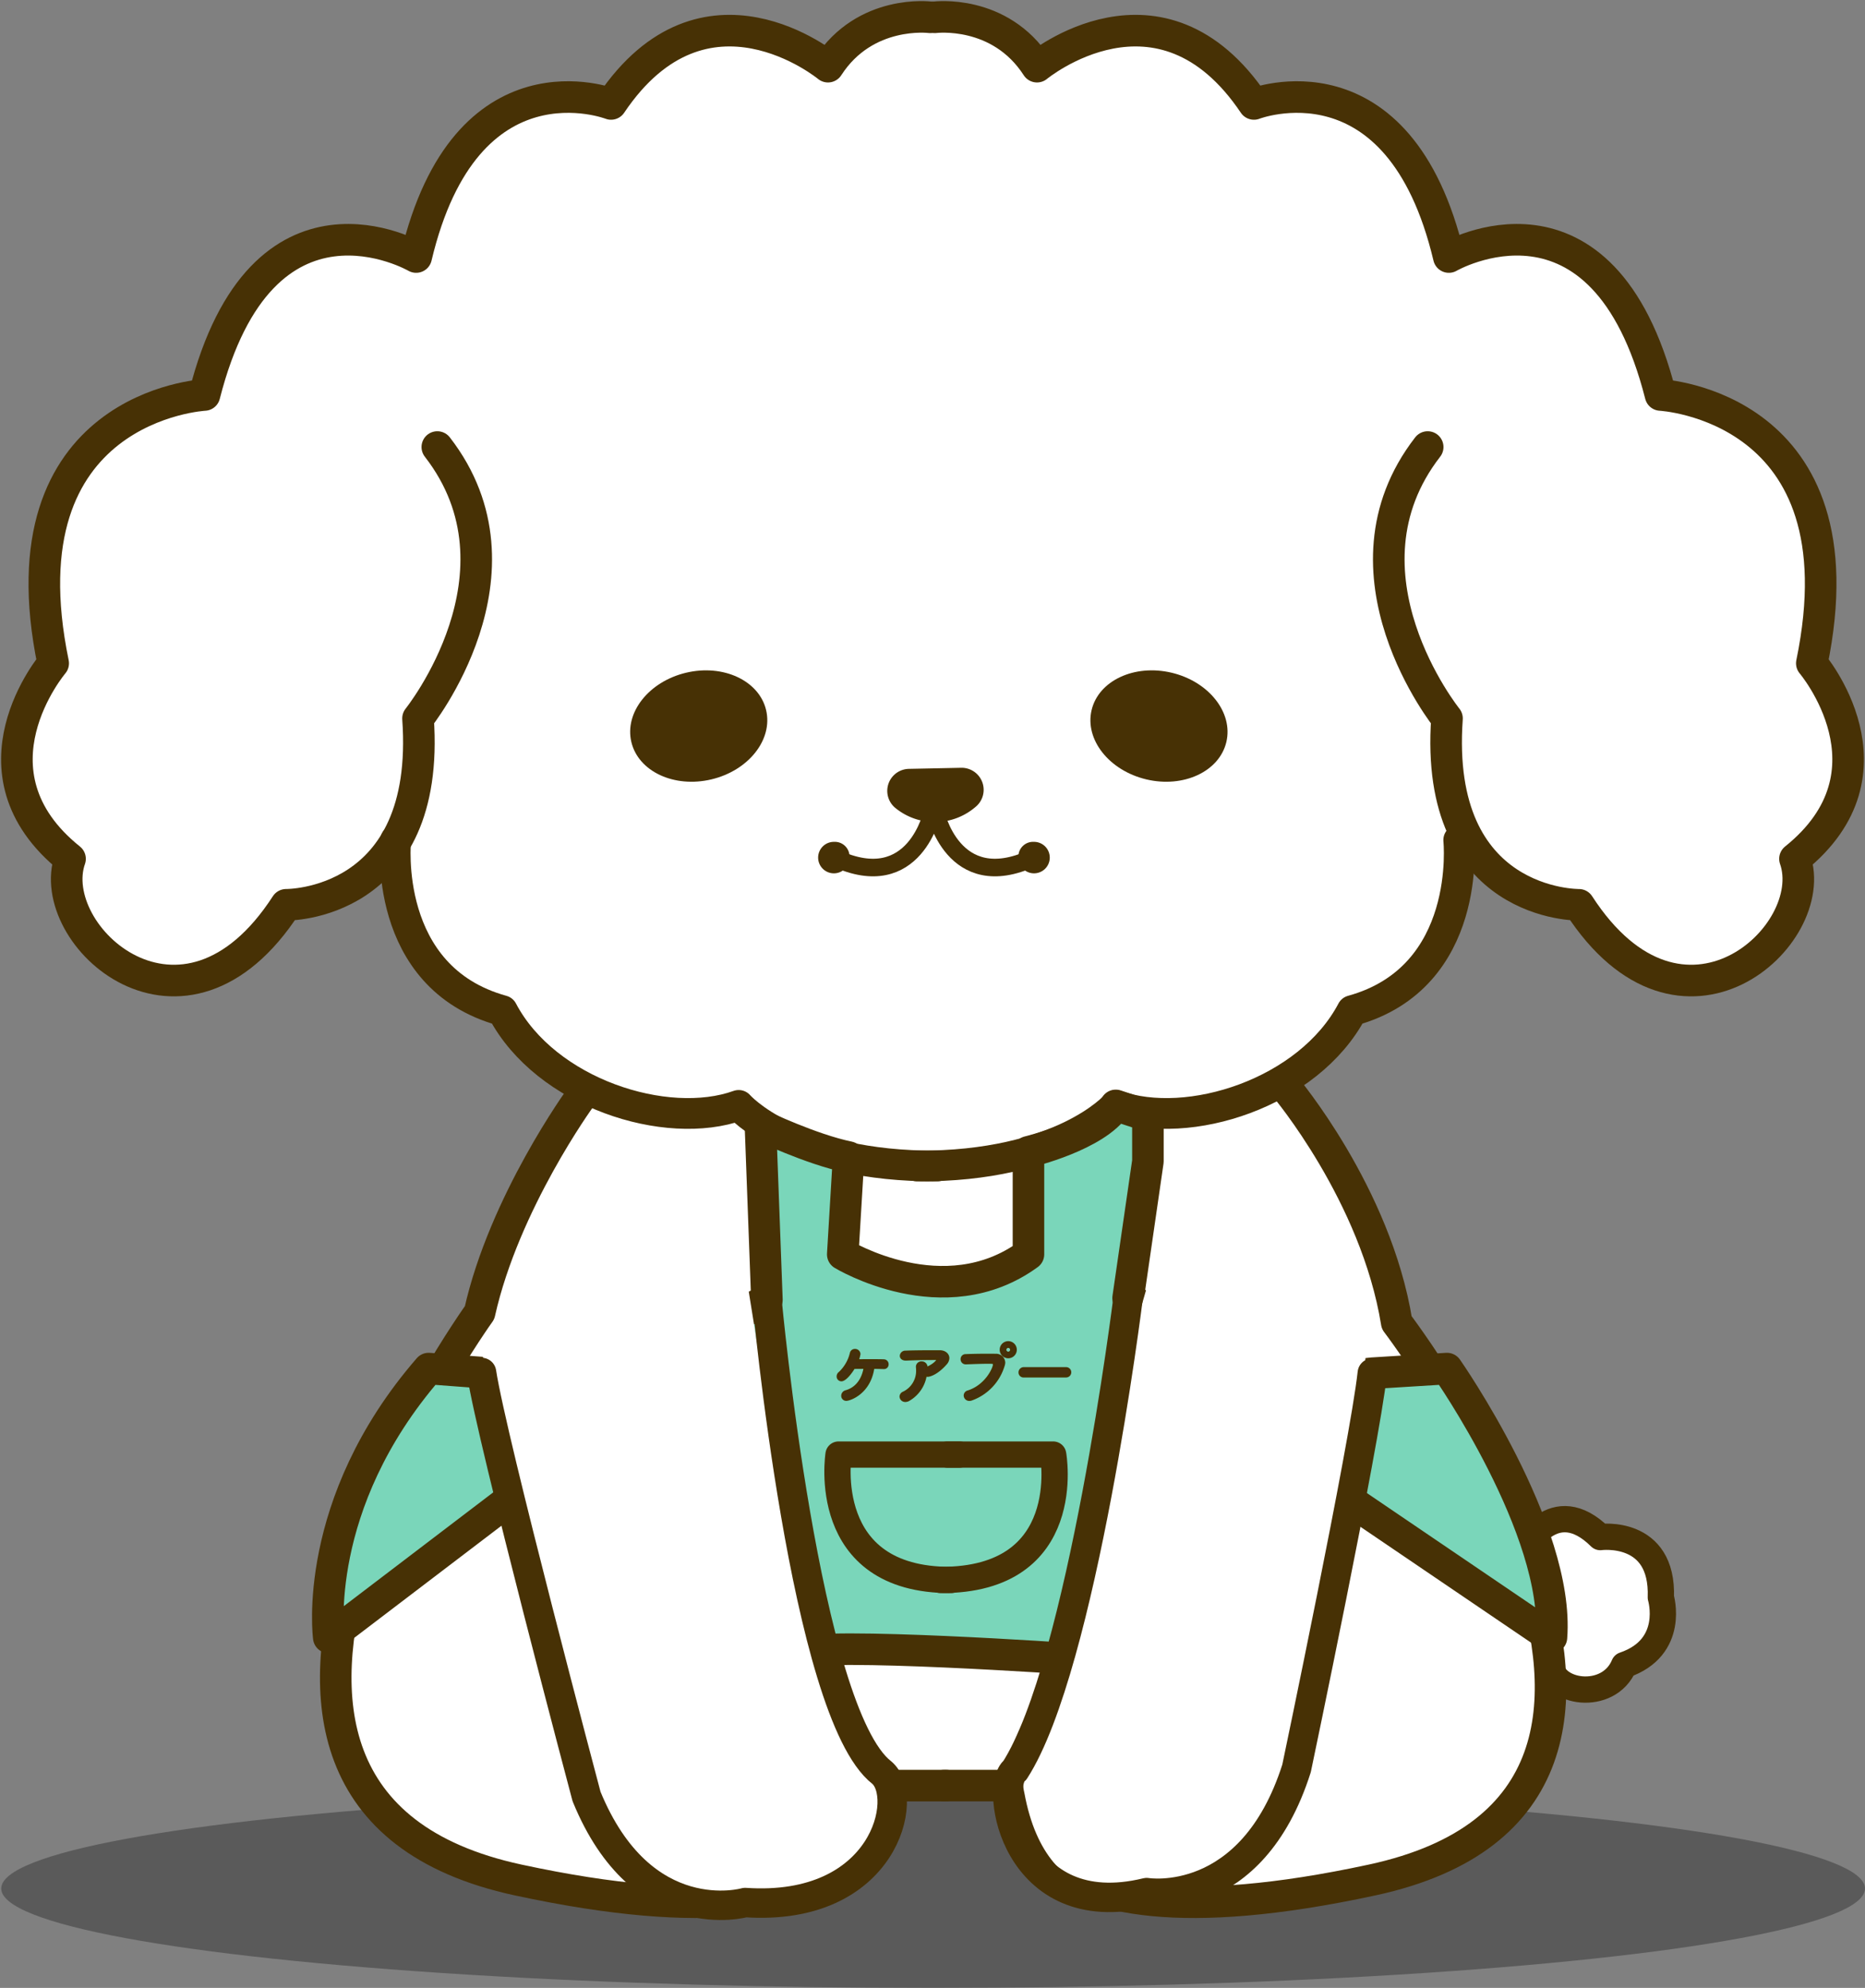 <svg xmlns="http://www.w3.org/2000/svg" xmlns:xlink="http://www.w3.org/1999/xlink" width="450.3" height="480" viewBox="0 0 450.3 480">
  <rect x="0" y="0" width="450.3" height="480" fill="#808080" stroke="none"/>
  <defs>
    <clipPath id="clip-path">
      <rect id="長方形_140279" data-name="長方形 140279" width="450.3" height="463.846" fill="none"/>
    </clipPath>
  </defs>
  <g id="グループ_34547" data-name="グループ 34547" transform="translate(-27.748 -24.587)">
    <ellipse id="楕円形_193" data-name="楕円形 193" cx="225" cy="24" rx="225" ry="24" transform="translate(28.046 456.587)" fill="rgba(0,0,0,0.3)"/>
    <g id="グループ_35314" data-name="グループ 35314" transform="translate(27.748 24.587)">
      <g id="グループ_35313" data-name="グループ 35313" clip-path="url(#clip-path)">
        <path id="パス_60725" data-name="パス 60725" d="M135.976,242.935s-24.217,42.967-24.857,57.349c0,0-37.579,45.931-34.092,78.432,0,0-21.717,57.254,79.175,64.694,0,0,55.29,8.485,46.85-29.526h40.906s-13.756,25.859,28.528,28.77c0,0,114.486,6.672,96.965-63.938-2.306,1.167-9.925-45.854-36.888-76.032,0,0-6.889-37.447-27-59.749Z" transform="translate(5.148 16.662)" fill="#fff"/>
        <path id="パス_60726" data-name="パス 60726" d="M346.333,346.8s6.721-8.805,16.421-.152c0,0,15.751-.247,14.655,16.124,0,0,1.942,13.14-9.161,16.1,0,0-5.62,9.542-16.2,3.806a266.69,266.69,0,0,0-5.712-35.878" transform="translate(23.754 23.515)" fill="#fff"/>
        <path id="パス_60727" data-name="パス 60727" d="M344.35,350.44s7.121-14.021,18.411-2.844c0,0,15.225-2.048,14.627,14.578,0,0,3.64,12.069-8.871,16.328-3.744,9-17.752,6.843-17.752-.515" transform="translate(23.618 23.544)" fill="none" stroke="#473105" stroke-linecap="round" stroke-linejoin="round" stroke-width="6.346"/>
        <path id="パス_60728" data-name="パス 60728" d="M134.941,248.012s-18.4,25.288-24.349,51.925c0,0-84.027,116.854,9.315,136.993s85.786-22.789,85.786-22.789h17.525" transform="translate(5.203 17.011)" fill="none" stroke="#473105" stroke-linecap="round" stroke-linejoin="round" stroke-width="7.615"/>
        <path id="パス_60729" data-name="パス 60729" d="M295.6,245.474s22.006,26.021,27,57.037c0,0,87.4,114.454-5.94,134.593s-85.786-22.789-85.786-22.789H213.354" transform="translate(14.633 16.836)" fill="none" stroke="#473105" stroke-linecap="round" stroke-linejoin="round" stroke-width="7.615"/>
        <path id="パス_60730" data-name="パス 60730" d="M203,407.79s-16.215-58.383-87.914-67.189" transform="translate(7.894 23.361)" fill="none" stroke="#473105" stroke-linecap="round" stroke-linejoin="round" stroke-width="7.755"/>
        <path id="パス_60731" data-name="パス 60731" d="M229.312,407.79s14.509-58.383,78.664-67.189" transform="translate(15.728 23.361)" fill="none" stroke="#473105" stroke-linecap="round" stroke-linejoin="round" stroke-width="7.336"/>
        <path id="パス_60732" data-name="パス 60732" d="M199.7,16.252s22.736-27.986,50.464,0c0,0,28.492-24.4,52.381,9,0,0,34.662-14.75,47.06,36.962,0,0,38.881-21.621,51.113,33.31,0,0,50.723-.328,36.523,64.79,0,0,23.849,24.5-4.067,47.212,0,0,3.692,18.509-12.592,25.9,0,0-22.515,13.479-39.586-14.8,0,0-17.391-2.032-29.007-15.636,0,0,4.814,33.989-25.75,41.192,0,0-12.426,29.9-57.06,22.877,0,0-40.363,32.976-91.042,0,0,0-31.424,10.159-57.06-22.877,0,0-27.121-6.922-25.75-41.192,0,0-14.395,18.921-26.458,15.636,0,0-22.8,33.48-44.107,11.492,0,0-11.178-8.294-8.071-22.59,0,0-27.582-23.415-4.067-47.212,0,0-16.794-59.642,36.524-64.79,0,0,10.938-53.782,51.113-33.31,0,0,7.322-48.258,47.058-36.962,0,0,18.886-33.624,52.381-9" transform="translate(0.215 0.262)" fill="#fff"/>
        <path id="パス_60733" data-name="パス 60733" d="M89.419,189.817s-3.457,33.149,25.75,41.193c10.489,19.915,39.584,29.165,57.06,22.877,0,0,12.864,14.842,47.985,14.637" transform="translate(6.124 13.019)" fill="none" stroke="#473105" stroke-linecap="round" stroke-linejoin="round" stroke-width="7.422"/>
        <path id="パス_60734" data-name="パス 60734" d="M337.995,189.817s3.457,33.149-25.75,41.193c-10.488,19.915-39.584,29.165-57.06,22.877,0,0-12.864,14.842-47.984,14.637" transform="translate(14.211 13.019)" fill="none" stroke="#473105" stroke-linecap="round" stroke-linejoin="round" stroke-width="7.422"/>
        <path id="パス_60735" data-name="パス 60735" d="M211.22,3.917s15.672-2.027,24.675,11.919c0,0,29.769-24.629,52.381,9,0,0,35.05-13.612,47.059,36.962,0,0,37.147-21.541,51.113,33.31,0,0,49.391,2.523,36.524,64.79,0,0,22.2,26.125-4.067,47.212,6.461,18.482-27.363,49.433-52.179,11.1,0,0-35.071.495-31.841-45,0,0-28.244-35.118-4.662-65.531" transform="translate(14.487 0.262)" fill="none" stroke="#473105" stroke-linecap="round" stroke-linejoin="round" stroke-width="7.628"/>
        <path id="パス_60736" data-name="パス 60736" d="M224.33,3.917s-15.672-2.027-24.675,11.919c0,0-29.769-24.629-52.381,9,0,0-35.05-13.612-47.058,36.962,0,0-37.146-21.541-51.112,33.31,0,0-49.392,2.523-36.525,64.79,0,0-22.2,26.125,4.067,47.212-6.46,18.482,27.364,49.433,52.179,11.1,0,0,35.071.495,31.842-45,0,0,28.244-35.118,4.662-65.531" transform="translate(0.262 0.262)" fill="none" stroke="#473105" stroke-linecap="round" stroke-linejoin="round" stroke-width="7.628"/>
        <path id="パス_60737" data-name="パス 60737" d="M175.211,161.073c1.683,7.114-4.236,14.6-13.222,16.73s-17.634-1.916-19.318-9.03,4.237-14.6,13.222-16.73,17.635,1.916,19.318,9.03" transform="translate(9.766 10.389)" fill="#473105"/>
        <path id="パス_60738" data-name="パス 60738" d="M246.664,161.073c-1.683,7.114,4.236,14.6,13.222,16.73s17.634-1.916,19.318-9.03-4.237-14.6-13.222-16.73-17.635,1.916-19.318,9.03" transform="translate(16.898 10.389)" fill="#473105"/>
        <path id="パス_60739" data-name="パス 60739" d="M202.433,183.192h0a5.323,5.323,0,0,1,3.26-9.443l12.625-.26a5.324,5.324,0,0,1,3.574,9.364l-.135.114a15.053,15.053,0,0,1-19.325.224" transform="translate(13.75 11.899)" fill="#473105"/>
        <path id="パス_60740" data-name="パス 60740" d="M212.186,183.436s-4.155,20.082-23.4,11.186" transform="translate(12.949 12.581)" fill="none" stroke="#473105" stroke-linecap="round" stroke-linejoin="round" stroke-width="4.244"/>
        <path id="パス_60741" data-name="パス 60741" d="M192.425,193.544a3.8,3.8,0,1,1-3.726-3.317,3.543,3.543,0,0,1,3.726,3.317" transform="translate(12.682 13.047)" fill="#473105"/>
        <path id="パス_60742" data-name="パス 60742" d="M211.369,183.436s4.155,20.082,23.4,11.186" transform="translate(14.497 12.581)" fill="none" stroke="#473105" stroke-linecap="round" stroke-linejoin="round" stroke-width="4.244"/>
        <path id="パス_60743" data-name="パス 60743" d="M230.111,193.544a3.8,3.8,0,1,0,3.726-3.317,3.543,3.543,0,0,0-3.726,3.317" transform="translate(15.783 13.047)" fill="#473105"/>
        <path id="パス_60744" data-name="パス 60744" d="M178.523,254.533s12.236,5.868,21.286,7.716L198.4,285.74s24.446,14.883,44.84,0V260.975s16.349-3.892,21.076-11.2l7.764,2.56v10.951l-4.787,33.037s34.667,21.132,58.969,18.116l18.028-1.117s27.25,38.94,25.227,64.924l-50.894-34.565s-57.526,16-64.372,39.778c0,0-60.61-4.217-66.954-1.423,0,0-21.951-28.11-69.4-37l-43.6,33.208s-4.315-32.117,24.122-64.924l14.842,1.117s36.223-.73,66.828-17.713Z" transform="translate(5.08 17.131)" fill="#7ad6ba"/>
        <path id="パス_60745" data-name="パス 60745" d="M178.523,254.533s12.236,5.868,21.286,7.716L198.4,285.74s24.446,14.883,44.84,0V260.975s16.349-3.892,21.076-11.2l7.764,2.56v10.951l-4.787,33.037s34.667,21.132,58.969,18.116l18.028-1.117s27.25,38.94,25.227,64.924l-50.894-34.565s-57.526,16-64.372,39.778c0,0-60.61-4.217-66.954-1.423,0,0-21.951-28.11-69.4-37l-43.6,33.208s-4.315-32.117,24.122-64.924l14.842,1.117s36.223-.73,66.828-17.713Z" transform="translate(5.08 17.131)" fill="none" stroke="#473105" stroke-linecap="round" stroke-linejoin="round" stroke-width="7.615"/>
        <path id="パス_60746" data-name="パス 60746" d="M218.686,328.676h-29.2s-4.832,30.414,27.161,30.275" transform="translate(12.979 22.543)" fill="none" stroke="#473105" stroke-linecap="round" stroke-linejoin="round" stroke-width="6.346"/>
        <path id="パス_60747" data-name="パス 60747" d="M214.182,328.676h25.523s5.511,30.414-27.161,30.275" transform="translate(14.578 22.543)" fill="none" stroke="#473105" stroke-linecap="round" stroke-linejoin="round" stroke-width="6.346"/>
        <path id="パス_60748" data-name="パス 60748" d="M191.387,317.007a.888.888,0,0,1-.945-.911,1.065,1.065,0,0,1,.813-1.024c2.684-.748,4.181-3.057,4.6-5.791-.992,0-1.967.017-2.7.017-.78,1.318-2.13,2.991-2.991,2.991a.844.844,0,0,1-.831-.877,1.021,1.021,0,0,1,.44-.829,9.592,9.592,0,0,0,2.748-4.75.9.9,0,0,1,.91-.732.979.979,0,0,1,1.026.911A7.121,7.121,0,0,1,194,307.59c.961-.016,2.229-.016,3.416-.016s2.309,0,2.977.032a.862.862,0,0,1,.86.9.8.8,0,0,1-.844.828h-.049c-.57-.015-1.5-.048-2.538-.048-.878,6.23-5.756,7.726-6.44,7.726" transform="translate(12.986 20.926)" fill="#462f0e"/>
        <path id="パス_60749" data-name="パス 60749" d="M191.387,317.007a.888.888,0,0,1-.945-.911,1.065,1.065,0,0,1,.813-1.024c2.684-.748,4.181-3.057,4.6-5.791-.992,0-1.967.017-2.7.017-.78,1.318-2.13,2.991-2.991,2.991a.844.844,0,0,1-.831-.877,1.021,1.021,0,0,1,.44-.829,9.592,9.592,0,0,0,2.748-4.75.9.9,0,0,1,.91-.732.979.979,0,0,1,1.026.911A7.121,7.121,0,0,1,194,307.59c.961-.016,2.229-.016,3.416-.016s2.309,0,2.977.032a.862.862,0,0,1,.86.9.8.8,0,0,1-.844.828h-.049c-.57-.015-1.5-.048-2.538-.048C196.949,315.511,192.071,317.007,191.387,317.007Z" transform="translate(12.986 20.926)" fill="none" stroke="#473105" stroke-linecap="round" stroke-linejoin="round" stroke-width="0.635"/>
        <path id="パス_60750" data-name="パス 60750" d="M205.482,317a1.593,1.593,0,0,1-.83.261,1.056,1.056,0,0,1-1.106-.992,1.018,1.018,0,0,1,.668-.9,5.882,5.882,0,0,0,3.333-5.433c0-.244-.016-.471-.032-.7a.975.975,0,0,1,1.042-1.139,1.055,1.055,0,0,1,1.121,1.041v.033c0,.114-.016.212-.016.309l.13-.048c1.952-.83,2.716-1.887,2.716-2.148,0-.114-.081-.161-.26-.161H211.5c-1.872,0-4.685.047-6.653.145h-.113c-.766,0-1.123-.422-1.123-.845a1.009,1.009,0,0,1,1.074-.927c1.8-.081,3.9-.1,8.245-.1,1.221,0,2.017.715,2.017,1.593a2.023,2.023,0,0,1-.552,1.285c-2.278,2.6-4.083,2.912-4.36,2.912a.944.944,0,0,1-.536-.147A8.263,8.263,0,0,1,205.482,317" transform="translate(13.961 20.947)" fill="#462f0e"/>
        <path id="パス_60751" data-name="パス 60751" d="M205.482,317a1.593,1.593,0,0,1-.83.261,1.056,1.056,0,0,1-1.106-.992,1.018,1.018,0,0,1,.668-.9,5.882,5.882,0,0,0,3.333-5.433c0-.244-.016-.471-.032-.7a.975.975,0,0,1,1.042-1.139,1.055,1.055,0,0,1,1.121,1.041v.033c0,.114-.016.212-.016.309l.13-.048c1.952-.83,2.716-1.887,2.716-2.148,0-.114-.081-.161-.26-.161H211.5c-1.872,0-4.685.047-6.653.145h-.113c-.766,0-1.123-.422-1.123-.845a1.009,1.009,0,0,1,1.074-.927c1.8-.081,3.9-.1,8.245-.1,1.221,0,2.017.715,2.017,1.593a2.023,2.023,0,0,1-.552,1.285c-2.278,2.6-4.083,2.912-4.36,2.912a.944.944,0,0,1-.536-.147A8.263,8.263,0,0,1,205.482,317Z" transform="translate(13.961 20.947)" fill="none" stroke="#473105" stroke-linecap="round" stroke-linejoin="round" stroke-width="0.635"/>
        <path id="パス_60752" data-name="パス 60752" d="M219.148,317.142a1.02,1.02,0,0,1-1.057-.992.956.956,0,0,1,.748-.91c4.423-1.415,6.31-5.692,6.31-6.571,0-.488-.277-.5-1.512-.5-1.512,0-3.431.08-5.318.146h-.049a.91.91,0,0,1-.928-.944.878.878,0,0,1,.928-.894c1.481-.065,3.4-.1,5.107-.1.748,0,1.465,0,2.082.016a1.891,1.891,0,0,1,2.035,1.79,2.258,2.258,0,0,1-.131.7,12.409,12.409,0,0,1-7.66,8.149,1.451,1.451,0,0,1-.554.113m9.385-10.295a1.748,1.748,0,0,1,0-3.5,1.748,1.748,0,1,1,0,3.5m0-2.5a.764.764,0,0,0,0,1.528.764.764,0,1,0,0-1.528" transform="translate(14.907 20.806)" fill="#462f0e"/>
        <path id="パス_60753" data-name="パス 60753" d="M219.148,317.142a1.02,1.02,0,0,1-1.057-.992.956.956,0,0,1,.748-.91c4.423-1.415,6.31-5.692,6.31-6.571,0-.488-.277-.5-1.512-.5-1.512,0-3.431.08-5.318.146h-.049a.91.91,0,0,1-.928-.944.878.878,0,0,1,.928-.894c1.481-.065,3.4-.1,5.107-.1.748,0,1.465,0,2.082.016a1.891,1.891,0,0,1,2.035,1.79,2.258,2.258,0,0,1-.131.7,12.409,12.409,0,0,1-7.66,8.149A1.451,1.451,0,0,1,219.148,317.142Zm9.385-10.295a1.748,1.748,0,0,1,0-3.5,1.748,1.748,0,1,1,0,3.5Zm0-2.5a.764.764,0,0,0,0,1.528.764.764,0,1,0,0-1.528Z" transform="translate(14.907 20.806)" fill="none" stroke="#473105" stroke-linecap="round" stroke-linejoin="round" stroke-width="0.635"/>
        <path id="パス_60754" data-name="パス 60754" d="M231.419,311.08a.9.9,0,0,1-.992-.894.961.961,0,0,1,.992-.976H241.6a.935.935,0,1,1,0,1.87Z" transform="translate(15.804 21.208)" fill="#462f0e"/>
        <path id="パス_60755" data-name="パス 60755" d="M231.419,311.08a.9.9,0,0,1-.992-.894.961.961,0,0,1,.992-.976H241.6a.935.935,0,1,1,0,1.87Z" transform="translate(15.804 21.208)" fill="none" stroke="#473105" stroke-linecap="round" stroke-linejoin="round" stroke-width="0.635"/>
        <path id="パス_60756" data-name="パス 60756" d="M108.8,306.4s17.585,95.043,28.392,114.4c0,0,13.752,21.52,27.206,20.675L172.447,440s28.421,2.592,34.343-28.258a48.582,48.582,0,0,1-14.456-26.86s-14.277-58.537-14.614-65.008l-5.972-37.207Z" transform="translate(7.463 19.387)" fill="#fff"/>
        <path id="パス_60757" data-name="パス 60757" d="M177.716,293.69s9.164,99.709,27.712,114.165c6.934,5.783.814,33.684-32.98,31.388,0,0-24.884,7.167-38.293-25.614,0,0-22.878-86.05-25.35-102.381" transform="translate(7.463 20.143)" fill="none" stroke="#473105" stroke-linecap="round" stroke-linejoin="round" stroke-width="7.107"/>
        <path id="パス_60758" data-name="パス 60758" d="M315.128,296.776S304.96,398.8,294.652,418.151c0,0-13.115,21.52-25.945,20.675l-7.673-1.472s-23.9,7.2-29.551-23.647c0,0-3.528-12.862,9.472-29.736,0,0,13.7-64.812,14.021-71.282l9.437-32.668Z" transform="translate(15.847 19.206)" fill="#fff"/>
        <path id="パス_60759" data-name="パス 60759" d="M256.755,293.313s-11.025,88.693-27.333,114.021c-5.1,3.839.033,37.269,31.818,29.533,0,0,25.314,4.209,36.192-30,0,0,16.413-78.126,18.291-95.435" transform="translate(15.618 20.118)" fill="none" stroke="#473105" stroke-linecap="round" stroke-linejoin="round" stroke-width="7.107"/>
      </g>
    </g>
  </g>
</svg>
